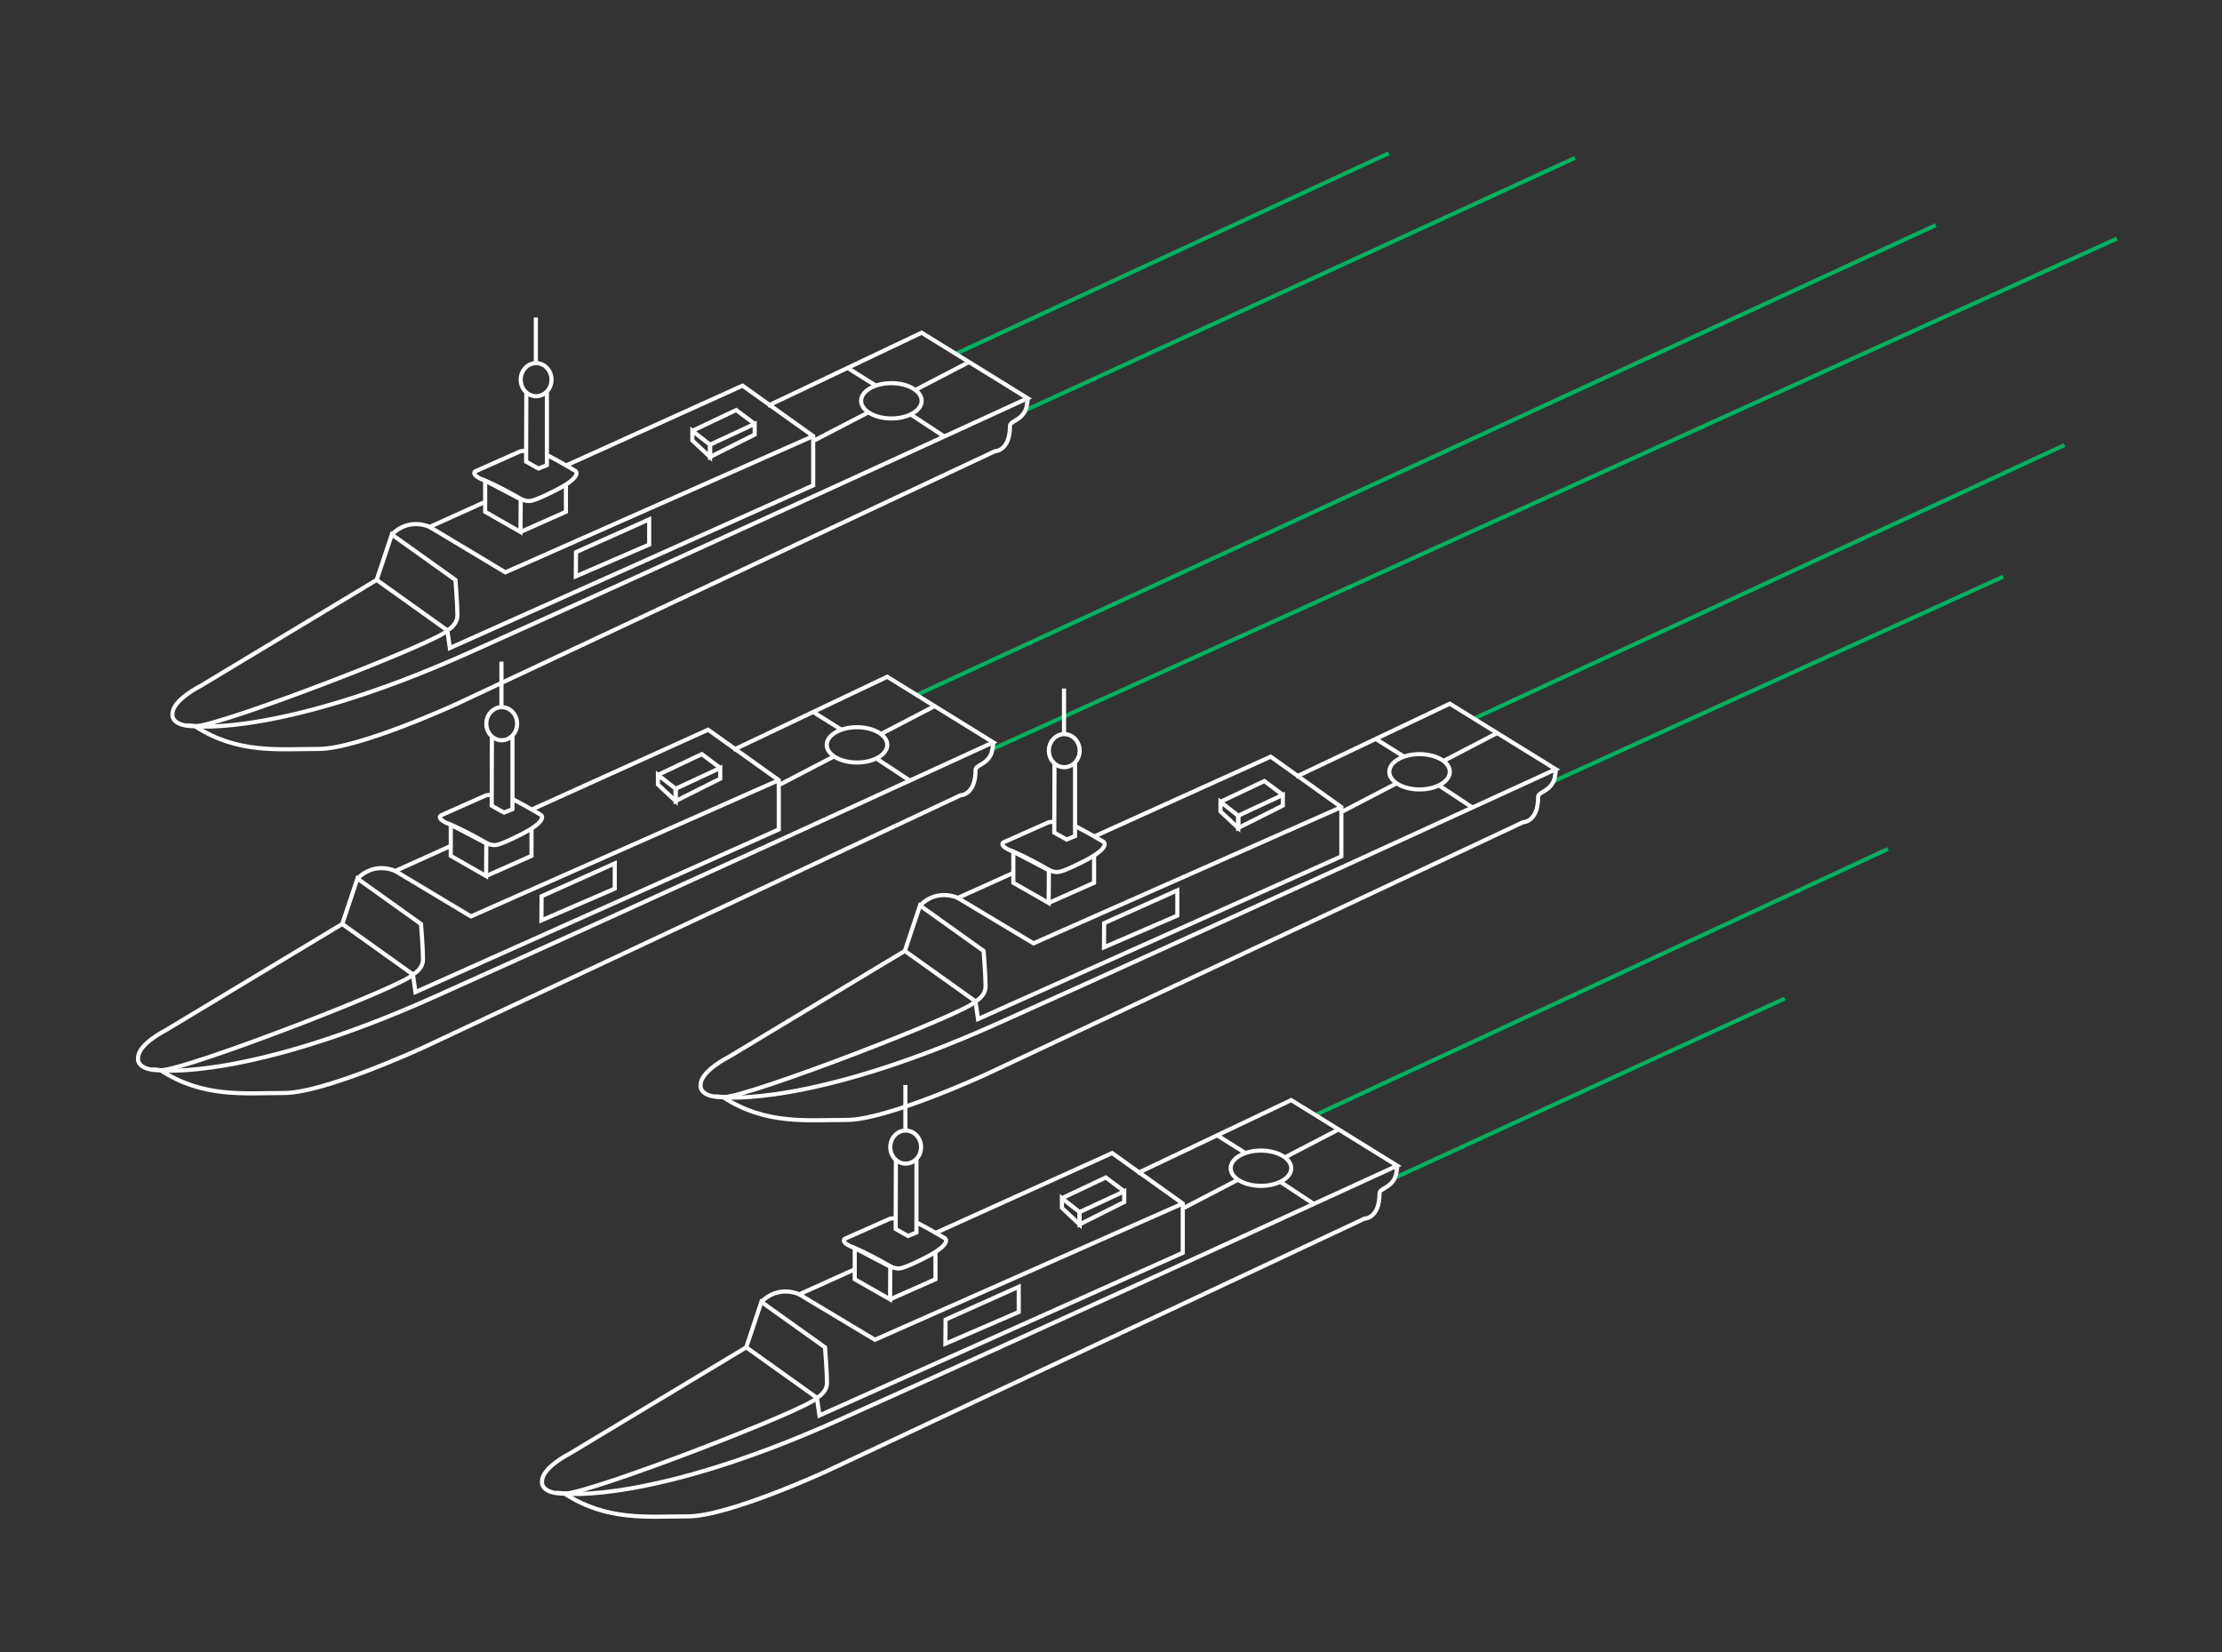 <?xml version="1.0" encoding="UTF-8"?>
<svg id="Layer_1" data-name="Layer 1" xmlns="http://www.w3.org/2000/svg" viewBox="0 0 1319 981">
  <rect x="0" y="0" width="1319" height="981" fill="#333333" stroke="none"/>
  <defs>
    <style>
      .cls-1 {
        stroke: #fff;
        stroke-miterlimit: 10;
        stroke-width: 2.45px;
      }

      .cls-1, .cls-2 {
        fill: none;
      }

      .cls-2 {
        stroke: #00b35f;
        stroke-linejoin: round;
        stroke-width: 2.39px;
      }
    </style>
  </defs>
  <line class="cls-2" x1="567.39" y1="210.04" x2="824.32" y2="90.99"/>
  <line class="cls-2" x1="608.25" y1="243.79" x2="934.84" y2="93.78"/>
  <line class="cls-2" x1="544.3" y1="412.54" x2="1149.13" y2="133.66"/>
  <line class="cls-2" x1="589.59" y1="444.51" x2="1256.6" y2="141.65"/>
  <line class="cls-2" x1="874.69" y1="426.75" x2="1225.52" y2="264.22"/>
  <line class="cls-2" x1="1189.1" y1="342.38" x2="921.77" y2="464.05"/>
  <line class="cls-2" x1="780.55" y1="662.11" x2="1120.71" y2="504.02"/>
  <line class="cls-2" x1="1059.43" y1="592.84" x2="827.62" y2="699.42"/>
  <g>
    <path class="cls-1" d="M203.17,548.57l-104.85,63.13s-16.37,8.19-16.37,16.37c0,0-1.59,7.37,13.38,7.37s146.78-50.92,149.78-56.91c0,0-41.94-29.96-41.94-29.96Z"/>
    <path class="cls-1" d="M589.59,440.73s-.16,4.81-1.5,7.49c-3,5.99-8.99,5.99-8.99,8.99,0,14.98-8.99,14.98-8.99,14.98l-319.02,149.82s-58.41,26.91-82.38,26.91-47.93,3-73.39-13.48c0,0,51.8,5.99,162.19-43.43,110.4-49.43,332.07-151.27,332.07-151.27l-62.91-38.94-91.36,43.43"/>
    <path class="cls-1" d="M315.63,480.62l104.72-47.37,41.94,29.96v29.24l-215.68,96.57-1.5-10.48s5.99-3,5.99-8.99-1.17-20.97-1.17-20.97l-37.77-26.96-8.99,26.96"/>
    <path class="cls-1" d="M212.16,521.61c10.48-10.48,22.47-4.49,22.47-4.49l32.95-14.88"/>
    <polyline class="cls-1" points="234.63 517.12 279.56 544.08 462.29 463.2"/>
    <polygon class="cls-1" points="321.5 532.1 321.39 546.43 364.93 527.6 364.93 512.63 321.5 532.1"/>
    <ellipse class="cls-1" cx="508.72" cy="442.23" rx="17.97" ry="10.48"/>
    <line class="cls-1" x1="482.69" y1="422.71" x2="499.49" y2="433.25"/>
    <line class="cls-1" x1="522.91" y1="435.81" x2="554.82" y2="419.21"/>
    <line class="cls-1" x1="463" y1="465.77" x2="494.91" y2="449.16"/>
    <line class="cls-1" x1="520.18" y1="450.31" x2="540.11" y2="463.44"/>
    <line class="cls-1" x1="297.66" y1="392.81" x2="297.66" y2="419.77"/>
    <polygon class="cls-1" points="267.58 508.13 267.58 489.68 288.68 500.72 288.55 520.11 267.58 508.13"/>
    <path class="cls-1" d="M292.3,471.86c-1.2.03-2.45.14-3.76.33l-26.96,11.98s-3,2.04,5.99,5.51c6.19,2.39,15.21,7.4,20.24,10.28,2.27,1.31,4.81,2.24,7.6,1.52,2.79-.72,6.66-2.44,13.36-5.79,17.36-8.68,12.33-11.88,12.33-11.88,0,0-8.41-5.07-16.9-9.42"/>
    <polyline class="cls-1" points="288.55 520.11 315.51 508.13 315.51 491.66"/>
    <ellipse class="cls-1" cx="297.82" cy="429.68" rx="9.14" ry="9.82"/>
    <polyline class="cls-1" points="292 437.26 291.88 478.34 299.19 482.45 304.21 480.42 304.21 436.97"/>
    <polygon class="cls-1" points="401.06 475.59 401.06 468.29 427.56 455.95 427.55 462.29 401.06 475.59"/>
    <polygon class="cls-1" points="390.55 460.06 401.06 468.29 401.06 475.59 390.55 465.77 390.55 460.06"/>
    <polyline class="cls-1" points="427.56 455.95 416.59 447.73 390.55 460.06"/>
  </g>
  <g>
    <path class="cls-1" d="M537.12,564.56l-104.85,63.13s-16.37,8.19-16.37,16.37c0,0-1.59,7.37,13.38,7.37s146.78-50.92,149.78-56.91l-41.94-29.96Z"/>
    <path class="cls-1" d="M923.54,456.72s-.16,4.81-1.5,7.49c-3,5.99-8.99,5.99-8.99,8.99,0,14.98-8.99,14.98-8.99,14.98l-319.02,149.82s-58.41,26.91-82.38,26.91c-23.96,0-47.93,3-73.39-13.48,0,0,51.8,5.99,162.19-43.43,110.4-49.43,332.07-151.27,332.07-151.27l-62.91-38.94-91.36,43.43"/>
    <path class="cls-1" d="M649.58,496.61l104.72-47.37,41.94,29.96v29.24l-215.68,96.57-1.5-10.48s5.99-3,5.99-8.99-1.17-20.97-1.17-20.97l-37.77-26.96-8.99,26.96"/>
    <path class="cls-1" d="M546.11,537.6c10.48-10.48,22.47-4.49,22.47-4.49l32.95-14.88"/>
    <polyline class="cls-1" points="568.57 533.11 613.51 560.07 796.23 479.19"/>
    <polygon class="cls-1" points="655.44 548.08 655.34 562.42 698.88 543.59 698.88 528.61 655.44 548.08"/>
    <ellipse class="cls-1" cx="842.66" cy="458.22" rx="17.97" ry="10.48"/>
    <line class="cls-1" x1="816.64" y1="438.7" x2="833.44" y2="449.23"/>
    <line class="cls-1" x1="856.85" y1="451.8" x2="888.77" y2="435.19"/>
    <line class="cls-1" x1="796.94" y1="481.76" x2="828.86" y2="465.15"/>
    <line class="cls-1" x1="854.12" y1="466.29" x2="874.06" y2="479.43"/>
    <line class="cls-1" x1="631.61" y1="408.79" x2="631.61" y2="435.75"/>
    <polygon class="cls-1" points="601.52 524.12 601.52 505.67 622.63 516.71 622.49 536.09 601.52 524.12"/>
    <path class="cls-1" d="M626.25,487.85c-1.2.03-2.45.14-3.76.33l-26.96,11.98s-3,2.04,5.99,5.51c6.19,2.39,15.21,7.4,20.24,10.28,2.27,1.31,4.81,2.24,7.6,1.52s6.66-2.44,13.36-5.79c17.36-8.68,12.33-11.88,12.33-11.88,0,0-8.41-5.07-16.9-9.42"/>
    <polyline class="cls-1" points="622.49 536.09 649.45 524.12 649.45 507.65"/>
    <ellipse class="cls-1" cx="631.76" cy="445.67" rx="9.14" ry="9.82"/>
    <polyline class="cls-1" points="625.95 453.25 625.82 494.32 633.13 498.43 638.16 496.41 638.16 452.96"/>
    <polygon class="cls-1" points="735.01 491.58 735.01 484.27 761.51 471.94 761.5 478.27 735.01 491.58"/>
    <polygon class="cls-1" points="724.5 476.05 735.01 484.27 735.01 491.58 724.5 481.76 724.5 476.05"/>
    <polyline class="cls-1" points="761.51 471.94 750.54 463.71 724.5 476.05"/>
  </g>
  <g>
    <path class="cls-1" d="M442.98,799.92l-104.85,63.13s-16.37,8.19-16.37,16.37c0,0-1.59,7.37,13.38,7.37s146.78-50.92,149.78-56.91c0,0-41.94-29.96-41.94-29.96Z"/>
    <path class="cls-1" d="M829.4,692.08s-.16,4.81-1.5,7.49c-3,5.99-8.99,5.99-8.99,8.99,0,14.98-8.99,14.98-8.99,14.98l-319.02,149.82s-58.41,26.91-82.38,26.91-47.93,3-73.39-13.48c0,0,51.8,5.99,162.19-43.43,110.4-49.43,332.07-151.27,332.07-151.27l-62.91-38.94-91.36,43.43"/>
    <path class="cls-1" d="M555.44,731.97l104.72-47.37,41.94,29.96v29.24l-215.68,96.57-1.5-10.48s5.99-3,5.99-8.99-1.17-20.97-1.17-20.97l-37.77-26.96-8.99,26.96"/>
    <path class="cls-1" d="M451.96,772.96c10.48-10.48,22.47-4.49,22.47-4.49l32.95-14.88"/>
    <polyline class="cls-1" points="474.43 768.47 519.36 795.43 702.09 714.55"/>
    <polygon class="cls-1" points="561.3 783.45 561.2 797.78 604.73 778.95 604.73 763.98 561.3 783.45"/>
    <ellipse class="cls-1" cx="748.52" cy="693.58" rx="17.97" ry="10.48"/>
    <line class="cls-1" x1="722.5" y1="674.06" x2="739.3" y2="684.59"/>
    <line class="cls-1" x1="762.71" y1="687.16" x2="794.62" y2="670.56"/>
    <line class="cls-1" x1="702.8" y1="717.12" x2="734.71" y2="700.51"/>
    <line class="cls-1" x1="759.98" y1="701.66" x2="779.91" y2="714.79"/>
    <line class="cls-1" x1="537.46" y1="644.16" x2="537.46" y2="671.12"/>
    <polygon class="cls-1" points="507.38 759.48 507.38 741.03 528.48 752.07 528.35 771.45 507.38 759.48"/>
    <path class="cls-1" d="M532.11,723.21c-1.2.03-2.45.14-3.76.33l-26.96,11.98s-3,2.04,5.99,5.51c6.19,2.39,15.21,7.4,20.24,10.28,2.27,1.31,4.81,2.24,7.6,1.52,2.79-.72,6.66-2.44,13.36-5.79,17.36-8.68,12.33-11.88,12.33-11.88,0,0-8.41-5.07-16.9-9.42"/>
    <polyline class="cls-1" points="528.35 771.45 555.31 759.48 555.31 743.01"/>
    <ellipse class="cls-1" cx="537.62" cy="681.03" rx="9.14" ry="9.82"/>
    <polyline class="cls-1" points="531.81 688.61 531.68 729.68 538.99 733.8 544.01 731.77 544.01 688.32"/>
    <polygon class="cls-1" points="640.86 726.94 640.86 719.63 667.36 707.3 667.35 713.64 640.86 726.94"/>
    <polygon class="cls-1" points="630.36 711.41 640.86 719.63 640.86 726.94 630.36 717.12 630.36 711.41"/>
    <polyline class="cls-1" points="667.36 707.3 656.4 699.08 630.36 711.41"/>
  </g>
  <g>
    <path class="cls-1" d="M223.6,344.3l-104.85,63.13s-16.37,8.19-16.37,16.37c0,0-1.59,7.37,13.38,7.37s146.78-50.92,149.78-56.91l-41.94-29.96Z"/>
    <path class="cls-1" d="M610.02,236.46s-.16,4.81-1.5,7.49c-3,5.99-8.99,5.99-8.99,8.99,0,14.98-8.99,14.98-8.99,14.98l-319.02,149.82s-58.41,26.91-82.38,26.91c-23.96,0-47.93,3-73.39-13.48,0,0,51.8,5.99,162.19-43.43,110.4-49.43,332.07-151.27,332.07-151.27l-62.91-38.94-91.36,43.43"/>
    <path class="cls-1" d="M336.06,276.34l104.72-47.37,41.94,29.96v29.24l-215.68,96.57-1.5-10.48s5.99-3,5.99-8.99-1.17-20.97-1.17-20.97l-37.77-26.96-8.99,26.96"/>
    <path class="cls-1" d="M232.59,317.34c10.48-10.48,22.47-4.49,22.47-4.49l32.95-14.88"/>
    <polyline class="cls-1" points="255.05 312.84 299.99 339.8 482.71 258.92"/>
    <polygon class="cls-1" points="341.92 327.82 341.82 342.15 385.36 323.33 385.36 308.35 341.92 327.82"/>
    <ellipse class="cls-1" cx="529.14" cy="237.96" rx="17.97" ry="10.48"/>
    <line class="cls-1" x1="503.12" y1="218.43" x2="519.92" y2="228.97"/>
    <line class="cls-1" x1="543.33" y1="231.54" x2="575.25" y2="214.93"/>
    <line class="cls-1" x1="483.42" y1="261.49" x2="515.34" y2="244.89"/>
    <line class="cls-1" x1="540.6" y1="246.03" x2="560.54" y2="259.16"/>
    <line class="cls-1" x1="318.09" y1="188.53" x2="318.09" y2="215.49"/>
    <polygon class="cls-1" points="288 303.86 288 285.4 309.11 296.44 308.97 315.83 288 303.86"/>
    <path class="cls-1" d="M312.73,267.59c-1.2.03-2.45.14-3.76.33l-26.96,11.98s-3,2.04,5.99,5.51c6.19,2.39,15.21,7.4,20.24,10.28,2.27,1.31,4.81,2.24,7.6,1.52,2.79-.72,6.66-2.44,13.36-5.79,17.36-8.68,12.33-11.88,12.33-11.88,0,0-8.41-5.07-16.9-9.42"/>
    <polyline class="cls-1" points="308.97 315.83 335.93 303.86 335.93 287.38"/>
    <ellipse class="cls-1" cx="318.24" cy="225.41" rx="9.14" ry="9.82"/>
    <polyline class="cls-1" points="312.43 232.99 312.3 274.06 319.61 278.17 324.64 276.15 324.64 232.7"/>
    <polygon class="cls-1" points="421.49 271.32 421.49 264.01 447.99 251.67 447.98 258.01 421.49 271.32"/>
    <polygon class="cls-1" points="410.98 255.79 421.49 264.01 421.49 271.32 410.98 261.49 410.98 255.79"/>
    <polyline class="cls-1" points="447.99 251.67 437.02 243.45 410.98 255.79"/>
  </g>
</svg>